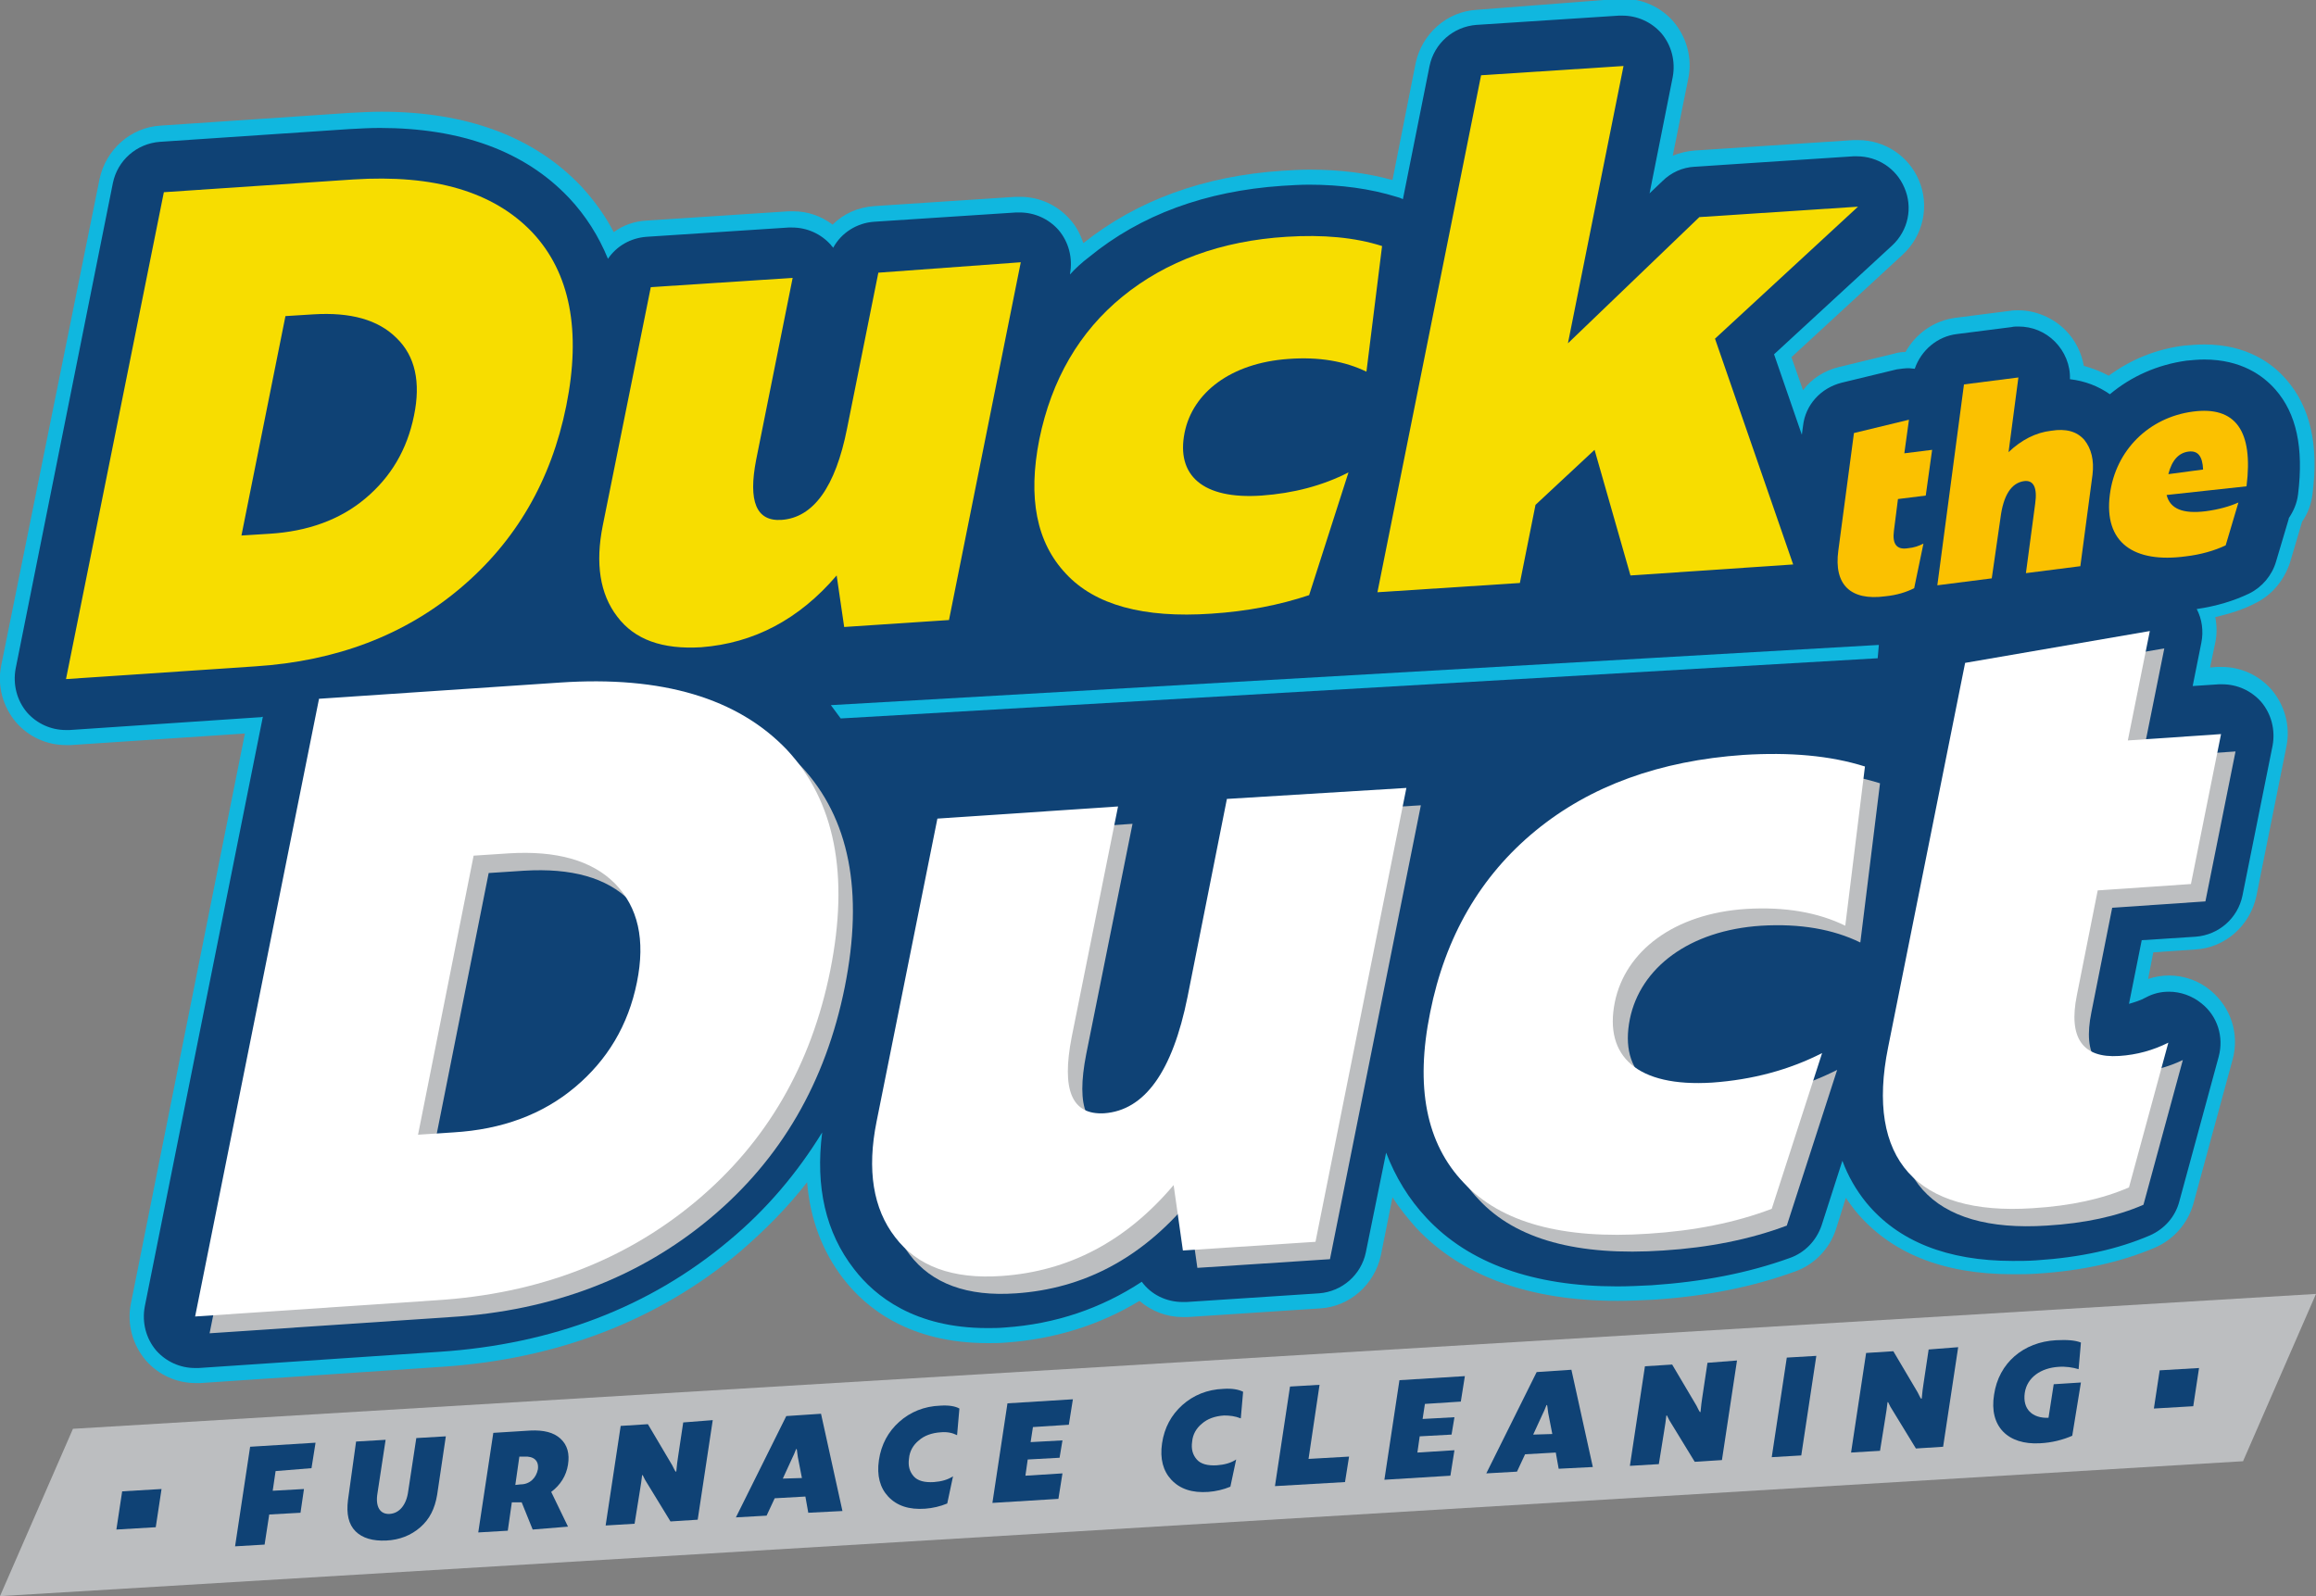 <?xml version="1.0" encoding="utf-8"?>
<!-- Generator: Adobe Illustrator 27.5.0, SVG Export Plug-In . SVG Version: 6.00 Build 0)  -->
<svg version="1.1" id="Capa_1" xmlns="http://www.w3.org/2000/svg" xmlns:xlink="http://www.w3.org/1999/xlink" x="0px" y="0px"
	 viewBox="0 0 400 275.7" style="enable-background:new 0 0 400 275.7;" xml:space="preserve">
<rect x="0" y="0" width="400" height="275.7" fill="#808080" stroke="none"/>
<style type="text/css">
	.st0{fill:#BCBEC0;}
	.st1{fill:#10B7DF;}
	.st2{fill:#0F4275;}
	.st3{fill:#F7DD00;}
	.st4{fill:#FFFFFF;}
	.st5{fill:#FBC100;}
</style>
<g>
	<polygon class="st0" points="387.4,252.4 0,275.7 12.6,246.8 400,223.5 	"/>
	<path class="st1" d="M394.9,65.6c-2.4-2.8-6.8-6.1-14.2-6.1c-1.1,0-2.3,0.1-3.5,0.2c-4.8,0.6-9.2,2.4-13,5.2
		c-1.3-0.7-2.8-1.3-4.3-1.7c-0.4-2.3-1.5-4.5-3.2-6.2c-2.1-2.1-5.1-3.4-8.1-3.4c-0.5,0-1,0-1.5,0.1l-9.4,1.2
		c-3.7,0.5-6.8,2.7-8.6,5.9c-0.7,0-1.4,0.1-2,0.3l-9.5,2.3c-2.5,0.6-4.7,2-6.2,4l-2-5.7l19.2-17.7c3.6-3.3,4.7-8.5,2.8-12.9
		c-1.8-4.2-5.9-6.9-10.5-6.9c-0.3,0-0.5,0-0.8,0l-27.4,1.8c-1.3,0.1-2.6,0.4-3.8,0.9l2.7-13.4c0.7-3.5-0.3-7.1-2.6-9.8
		c-2.2-2.5-5.3-3.9-8.6-3.9c-0.3,0-0.5,0-0.8,0L255,1.7c-5.1,0.3-9.4,4.1-10.5,9.2l-4,20.2c-4.3-1.2-9.1-1.8-14.3-1.8
		c-1.6,0-3.2,0.1-4.8,0.2c-13.5,0.9-25,5.1-34.3,12.5c-0.5-1.5-1.2-2.9-2.3-4.1c-2.2-2.5-5.3-3.9-8.6-3.9c-0.3,0-0.5,0-0.8,0
		L151,35.6c-2.8,0.2-5.3,1.3-7.2,3.2c-2-1.5-4.3-2.3-6.8-2.3c-0.3,0-0.5,0-0.8,0l-24.5,1.6c-2.1,0.1-4.1,0.8-5.7,2
		c-1.5-2.9-3.4-5.5-5.6-7.9l-0.1-0.1c-8.1-8.5-19.7-12.8-34.4-12.8c-1.8,0-3.6,0.1-5.5,0.2l-32.7,2.2c-5.1,0.3-9.4,4.1-10.5,9.2
		L0.2,115c-0.7,3.5,0.3,7.1,2.6,9.8c2.2,2.5,5.3,3.9,8.6,3.9c0.3,0,0.5,0,0.8,0l30.1-2l-19.7,98.5c-0.7,3.5,0.3,7.1,2.6,9.8
		c2.2,2.5,5.3,3.9,8.6,3.9c0.3,0,0.5,0,0.8,0l41.6-2.8c20-1.3,37.4-8,51.5-19.8c4.3-3.7,8.3-7.7,11.7-12.1
		c0.5,6.3,2.6,11.9,6.2,16.6c3.9,5.1,11.4,11.2,25,11.2c1.1,0,2.1,0,3.2-0.1c8.3-0.6,16.1-3,23-7.2c2.1,1.8,4.7,2.8,7.5,2.8
		c0.3,0,0.5,0,0.8,0l22.9-1.5c5.1-0.3,9.4-4.1,10.5-9.2l2-10c1.2,1.9,2.6,3.6,4.1,5.3c7.8,8.3,19.5,12.6,34.8,12.6
		c2,0,4.1-0.1,6.2-0.2c9.1-0.6,17.1-2.2,24.5-4.9c3.3-1.2,5.9-3.9,7-7.3l1.7-5.4c0.5,0.8,1.1,1.5,1.6,2.2c6,7.3,15.1,11,27.2,11
		c1.4,0,2.8,0,4.2-0.1c7.9-0.5,14.5-2,20.4-4.5c3.2-1.4,5.6-4.1,6.6-7.5l6.8-25c1.2-4.4-0.3-9-3.8-11.9c-2-1.7-4.6-2.6-7.2-2.6
		c-1.2,0-2.4,0.2-3.6,0.6l0.9-4.6l7.3-0.5c5.1-0.3,9.4-4.1,10.5-9.2l5.2-25.9c0.7-3.5-0.3-7.1-2.6-9.8c-2.2-2.5-5.3-3.9-8.6-3.9
		c-0.3,0-0.5,0-0.8,0l-1.2,0.1l0.9-4.3c0.3-1.4,0.3-2.9,0-4.4c2.5-0.6,4.8-1.3,6.9-2.4c2.9-1.4,5-4,6-7l2.1-7.1
		c1-1.4,1.6-3.1,1.8-4.8C400.5,76.9,399,70.3,394.9,65.6z"/>
	<path class="st2" d="M393,67.3c-2.1-2.4-5.9-5.2-12.3-5.2c0,0,0,0,0,0c-1,0-2.1,0.1-3.1,0.2c-5,0.7-9.5,2.7-13.2,5.8
		c-2-1.4-4.3-2.3-6.9-2.6c0.1-2.4-0.9-4.8-2.6-6.5c-1.7-1.7-3.9-2.6-6.3-2.6c-0.4,0-0.8,0-1.2,0.1l-9.4,1.2c-3.4,0.4-6.2,2.8-7.3,6
		c-0.3,0-0.7-0.1-1-0.1c-0.7,0-1.4,0.1-2.1,0.2l-9.5,2.3c-3.6,0.9-6.3,3.8-6.7,7.5l-0.2,1.5l-4.8-13.9l20.4-18.8
		c2.8-2.6,3.6-6.6,2.1-10c-1.4-3.3-4.6-5.4-8.2-5.4c-0.2,0-0.4,0-0.6,0l-27.4,1.8c-2.1,0.1-4.1,1-5.6,2.5l-2.2,2.1l4-20.1
		c0.5-2.7-0.2-5.5-2-7.6c-1.7-1.9-4.1-3-6.7-3c-0.2,0-0.4,0-0.6,0l-24.6,1.6c-4,0.3-7.3,3.2-8.1,7.1l-4.6,23
		c-0.4-0.2-0.7-0.3-1.1-0.4c-4.5-1.4-9.6-2.1-15.1-2.1c-1.5,0-3.1,0.1-4.7,0.2c-13.2,0.9-24.4,5-33.3,12.3c-1.2,0.9-2.3,1.9-3.3,3
		l0-0.1c0.5-2.7-0.2-5.5-2-7.6c-1.7-1.9-4.1-3-6.7-3c-0.2,0-0.4,0-0.6,0l-24.5,1.6c-3,0.2-5.7,1.9-7.1,4.5c-0.1-0.2-0.3-0.3-0.4-0.5
		c-1.7-1.9-4.1-3-6.7-3c-0.2,0-0.4,0-0.6,0l-24.5,1.6c-2.8,0.2-5.2,1.6-6.7,3.8c-1.6-3.9-3.8-7.4-6.7-10.5c0,0,0,0-0.1-0.1
		c-7.6-8-18.6-12-32.6-12c0,0,0,0,0,0c-1.7,0-3.5,0.1-5.3,0.2l-32.7,2.2c-4,0.3-7.3,3.2-8.1,7.1L2.7,115.5c-0.5,2.7,0.2,5.5,2,7.6
		c1.7,1.9,4.1,3,6.7,3c0.2,0,0.4,0,0.6,0l32.7-2.2c0.2,0,0.4,0,0.7-0.1L25,225.7c-0.5,2.7,0.2,5.5,2,7.6c1.7,1.9,4.1,3,6.7,3
		c0.2,0,0.4,0,0.6,0l41.6-2.8c19.5-1.3,36.3-7.7,50-19.2c6.5-5.4,11.8-11.7,16.1-18.7c-1.2,9.4,0.6,17.3,5.5,23.6
		c3.6,4.7,10.5,10.2,23,10.2c1,0,2,0,3.1-0.1c8.7-0.6,16.6-3.3,23.6-7.9c1.6,2.2,4.2,3.5,7.1,3.5c0.2,0,0.4,0,0.6,0l22.9-1.5
		c4-0.3,7.3-3.2,8.1-7.1l3.5-17.2c1.6,4.2,3.9,8,7,11.3c7.3,7.8,18.4,11.8,32.9,11.8c1.9,0,4-0.1,6-0.2c8.8-0.6,16.6-2.1,23.8-4.7
		c2.6-0.9,4.6-3,5.5-5.6l3.6-11.2c1,2.7,2.4,5.1,4.1,7.2c5.5,6.7,14,10.1,25.3,10.1c1.3,0,2.7,0,4.1-0.1c7.6-0.5,14-1.9,19.6-4.3
		c2.5-1.1,4.4-3.2,5.1-5.9l6.8-25c0.9-3.4-0.2-7-3-9.2c-1.6-1.3-3.6-2-5.6-2c-1.4,0-2.7,0.3-4,1c-0.9,0.5-1.9,0.8-2.9,1.1l2.2-11
		l9.3-0.6c4-0.3,7.3-3.2,8.1-7.1l5.2-25.9c0.5-2.7-0.2-5.5-2-7.6c-1.7-1.9-4.1-3-6.7-3c-0.2,0-0.4,0-0.6,0l-4.5,0.3l1.5-7.5
		c0.4-2,0.1-4.1-0.8-5.8c3.4-0.5,6.4-1.4,9.1-2.7c2.2-1.1,3.9-3.1,4.6-5.5l2.2-7.4c0,0,0-0.1,0-0.1c0.8-1.2,1.4-2.5,1.6-4.1
		C397.9,77.3,396.6,71.4,393,67.3z"/>
	<g>
		<path class="st3" d="M91.9,40.1c6.6,7,8.5,17.1,5.9,30c-2.6,12.9-8.7,23.4-18.3,31.5c-9.6,8.1-21.4,12.6-35.4,13.5l-32.7,2.2
			l16.9-84.1L61,31C75,30.1,85.2,33.1,91.9,40.1z M63.1,86.1c4.4-3.7,7.2-8.4,8.4-14.3c1.2-5.8,0.2-10.3-3-13.4
			c-3.2-3.2-8-4.5-14.4-4.1l-4.8,0.3l-7.6,37.9l4.8-0.3C53.1,91.8,58.7,89.8,63.1,86.1z"/>
		<path class="st3" d="M176.3,45.3l-12.4,61.8l-18.1,1.2l-1.3-8.9c-6.5,7.6-14.3,11.7-23.4,12.4c-6.7,0.4-11.5-1.3-14.5-5.3
			c-3-3.9-3.8-9.2-2.5-15.7l8.3-41.2l24.5-1.6l-6.3,31.4c-1.4,7.2,0,10.7,4.4,10.4c5.5-0.4,9.3-5.7,11.3-15.8l5.4-26.9L176.3,45.3z"
			/>
		<path class="st3" d="M209.2,106c-11.7,0.8-20.1-1.5-25.1-6.9c-5.1-5.4-6.6-13.1-4.6-23.2c2.1-10.3,6.9-18.6,14.4-24.7
			c7.5-6.1,17-9.6,28.3-10.3c6.3-0.4,11.8,0.1,16.5,1.6l-2.7,21.7c-3.7-1.8-8.2-2.6-13.5-2.2c-9.9,0.7-16.5,5.8-17.9,12.7
			c-1.5,7.4,3.1,11.6,13.3,10.9c5.5-0.4,10.5-1.7,15-4l-6.8,21.2C221,104.5,215.4,105.6,209.2,106z"/>
		<path class="st3" d="M275.4,77.7l-10.2,9.5l-2.7,13.5l-24.6,1.6l17.9-89.3l24.6-1.6l-9.6,47.9l22.7-21.8l27.4-1.8l-24.7,22.8
			l13.5,39l-28.1,1.9L275.4,77.7z"/>
	</g>
	<g>
		<path class="st0" d="M138.4,132.4c8.3,8.9,10.8,21.6,7.5,38.1c-3.3,16.4-11,29.7-23.2,39.9c-12.2,10.2-27.2,16-44.9,17.1
			l-41.6,2.8l21.4-106.7l41.6-2.8C117,119.7,130,123.6,138.4,132.4z M101.9,190.8c5.6-4.7,9.2-10.7,10.7-18.1
			c1.5-7.4,0.2-13-3.8-17.1c-4-4-10.1-5.7-18.3-5.2l-6.1,0.4L74.8,199l6.1-0.4C89.2,198,96.3,195.4,101.9,190.8z"/>
		<path class="st0" d="M245.4,139.1l-15.7,78.4l-22.9,1.5l-1.6-11.3c-8.2,9.7-18.1,14.9-29.7,15.7c-8.5,0.6-14.6-1.7-18.4-6.7
			c-3.8-4.9-4.9-11.6-3.2-20l10.5-52.3l31.2-2.1l-8,39.8c-1.8,9.2,0,13.5,5.6,13.2c7-0.5,11.8-7.2,14.4-20.1l6.8-34.2L245.4,139.1z"
			/>
		<path class="st0" d="M287.3,216c-14.8,1-25.5-1.9-31.9-8.8c-6.5-6.8-8.4-16.6-5.8-29.4c2.6-13.1,8.7-23.6,18.2-31.4
			c9.5-7.8,21.5-12.1,35.9-13.1c8-0.5,15,0.1,21,2l-3.4,27.5c-4.7-2.3-10.4-3.3-17.1-2.9c-12.5,0.8-20.9,7.3-22.7,16.1
			c-1.9,9.4,3.9,14.7,16.8,13.9c7-0.5,13.3-2.2,19-5.1l-8.7,26.9C302.2,214.1,295.1,215.5,287.3,216z"/>
		<path class="st0" d="M377,183.1l-6.8,25c-4.6,2-10.1,3.2-16.7,3.6c-20,1.3-28.8-8.5-24.9-27.8l13.3-66.4l31.9-5.5l-3.8,18.9
			l16.1-1.1l-5.2,25.9l-16.1,1.1l-3.6,18.1c-1.5,7.4,1,10.9,7.3,10.5C371.6,185.1,374.5,184.3,377,183.1z"/>
	</g>
	<g>
		<path class="st4" d="M135.9,129.5c8.3,8.9,10.8,21.6,7.5,38.1c-3.3,16.4-11,29.7-23.2,39.9c-12.2,10.2-27.2,16-44.9,17.1
			l-41.6,2.8l21.4-106.7l41.6-2.8C114.4,116.7,127.4,120.6,135.9,129.5z M99.3,187.8c5.6-4.7,9.2-10.7,10.7-18.1
			c1.5-7.4,0.2-13-3.8-17.1c-4-4-10.1-5.7-18.3-5.2l-6.1,0.4L72.2,196l6.1-0.4C86.7,195.1,93.7,192.5,99.3,187.8z"/>
		<path class="st4" d="M242.9,136.1l-15.7,78.4l-22.9,1.5l-1.6-11.3c-8.2,9.7-18.1,14.9-29.7,15.7c-8.5,0.6-14.6-1.7-18.4-6.7
			c-3.8-4.9-4.9-11.6-3.2-20l10.5-52.3l31.2-2.1l-8,39.8c-1.8,9.2,0,13.5,5.6,13.2c7-0.5,11.8-7.2,14.4-20.1l6.8-34.2L242.9,136.1z"
			/>
		<path class="st4" d="M284.7,213.1c-14.8,1-25.5-1.9-31.9-8.8c-6.5-6.8-8.4-16.6-5.8-29.4c2.6-13.1,8.7-23.6,18.2-31.4
			c9.5-7.8,21.5-12.1,35.9-13.1c8-0.5,15,0.1,21,2l-3.4,27.5c-4.7-2.3-10.4-3.3-17.1-2.9c-12.5,0.8-20.9,7.3-22.7,16.1
			c-1.9,9.4,3.9,14.7,16.8,13.9c7-0.5,13.3-2.2,19-5.1l-8.7,26.9C299.7,211.2,292.6,212.6,284.7,213.1z"/>
		<path class="st4" d="M374.5,180.1l-6.8,25c-4.6,2-10.1,3.2-16.7,3.6c-20,1.3-28.8-8.5-24.9-27.8l13.3-66.4l31.9-5.5l-3.8,18.9
			l16.1-1.1l-5.2,25.9l-16.1,1.1l-3.6,18.1c-1.5,7.4,1,10.9,7.3,10.5C369.1,182.2,371.9,181.4,374.5,180.1z"/>
	</g>
	<g>
		<path class="st5" d="M332.2,93.9l-1.6,7.7c-1.4,0.7-3,1.2-5,1.4c-6,0.8-8.9-2-8.1-7.9l2.7-20.3l9.5-2.3l-0.8,5.8l4.8-0.6l-1.1,7.9
			l-4.8,0.6l-0.7,5.5c-0.3,2.3,0.5,3.3,2.4,3C330.6,94.6,331.4,94.3,332.2,93.9z"/>
		<path class="st5" d="M360,76c1.2,1.5,1.7,3.5,1.4,6l-2.1,15.8l-9.4,1.2l1.6-12c0.4-2.8-0.3-4.1-1.9-3.9c-2.2,0.3-3.6,2.4-4.1,6.4
			L344,99.9l-9.4,1.2l4.6-34.7l9.4-1.2l-1.7,12.9c2.2-2.1,4.7-3.4,7.4-3.7C356.8,74,358.7,74.5,360,76z"/>
		<path class="st5" d="M381,88.3c2.2-0.3,4-0.8,5.6-1.5l-2.2,7.4c-1.9,0.9-4.3,1.6-6.9,1.9c-8.9,1.2-14.2-2.3-13.1-10.7
			c1-7.7,6.8-13.3,14.3-14.3c7.4-1,10.5,3.3,9.3,12.9l-13.8,1.5C374.8,87.9,377,88.8,381,88.3z M374.5,81.9l6-0.8
			c-0.1-2.3-0.9-3.3-2.5-3.1C376.3,78.2,375.1,79.5,374.5,81.9z"/>
	</g>
	<polygon class="st1" points="143.5,121.8 324.5,111.4 324.3,113.7 145.2,124.1 	"/>
	<g>
		<path class="st2" d="M21.1,257.6l6.8-0.4l-1,6.6l-6.8,0.4L21.1,257.6z"/>
		<path class="st2" d="M47.6,254.1l-0.5,3.4l5.4-0.3l-0.6,4.1l-5.4,0.3l-0.8,5.2l-5.1,0.3l2.6-17.2l11.3-0.7l-0.7,4.4L47.6,254.1z"
			/>
		<path class="st2" d="M61.5,249l5.1-0.3l-1.4,9.2c-0.4,2.3,0.4,3.7,2.1,3.6c1.7-0.1,2.9-1.6,3.2-3.9l1.4-9.2l5.1-0.3l-1.5,10.1
			c-0.4,2.4-1.3,4.2-2.9,5.6c-1.6,1.4-3.6,2.2-5.9,2.3c-2.3,0.1-4.1-0.4-5.3-1.6c-1.2-1.2-1.6-3-1.3-5.4L61.5,249z"/>
		<path class="st2" d="M92,264.2l-1.9-4.7l-0.4,0c-0.4,0-0.8,0-1.3,0l-0.7,4.9l-5.1,0.3l2.6-17.2l6.4-0.4c2.3-0.1,4,0.3,5.2,1.4
			c1.2,1.1,1.6,2.6,1.3,4.5c-0.3,1.9-1.3,3.5-2.9,4.7l2.9,6L92,264.2z M92.9,253.8c0.2-1.5-0.7-2.3-2.4-2.2l-0.8,0l-0.7,4.9l0.9-0.1
			C91.5,256.4,92.6,255.3,92.9,253.8z"/>
		<path class="st2" d="M123.1,245.3l-2.6,17.2l-4.7,0.3l-4.4-7.2l-0.4-0.8l-0.1,0c-0.1,0.8-0.2,1.7-0.4,2.8l-0.9,5.6l-5,0.3
			l2.6-17.2l4.7-0.3l4.2,7.1c0.1,0.2,0.2,0.4,0.3,0.6c0.1,0.2,0.2,0.4,0.3,0.5l0.1,0c0.1-1.1,0.2-1.9,0.3-2.5l0.9-6L123.1,245.3z"/>
		<path class="st2" d="M139.1,258.5l-5.3,0.3l-1.4,3l-5.3,0.3l8.7-17.5l6-0.4l3.7,16.8l-5.9,0.3L139.1,258.5z M138.5,255.3l-0.7-3.6
			c-0.1-0.5-0.1-1-0.2-1.4l-0.1,0c-0.3,0.8-0.5,1.2-0.6,1.4l-1.7,3.7L138.5,255.3z"/>
		<path class="st2" d="M162.5,247.4c-1.6,0.1-2.9,0.6-3.8,1.4c-1,0.8-1.6,1.9-1.7,3.1c-0.2,1.3,0.1,2.3,0.8,3.1
			c0.7,0.8,1.9,1.1,3.5,1c1.3-0.1,2.4-0.4,3.3-1l-1,4.7c-1.2,0.5-2.5,0.8-3.8,0.9c-2.8,0.2-4.9-0.5-6.4-2.1c-1.4-1.5-2-3.6-1.6-6.3
			c0.4-2.7,1.6-4.9,3.5-6.6c1.9-1.7,4.3-2.7,7.1-2.8c1.5-0.1,2.6,0.1,3.3,0.5l-0.4,4.6C164.5,247.5,163.6,247.3,162.5,247.4z"/>
		<path class="st2" d="M183.5,254.5l-0.7,4.4l-11.4,0.7l2.6-17.2l11.3-0.7l-0.7,4.4l-6.2,0.4l-0.4,2.6l5.5-0.3l-0.5,3l-5.5,0.3
			l-0.4,2.8L183.5,254.5z"/>
		<path class="st2" d="M211.4,244.5c-1.6,0.1-2.9,0.6-3.8,1.4c-1,0.8-1.6,1.9-1.7,3.1c-0.2,1.3,0.1,2.3,0.8,3.1
			c0.7,0.8,1.9,1.1,3.5,1c1.3-0.1,2.4-0.4,3.3-1l-1,4.7c-1.2,0.5-2.5,0.8-3.8,0.9c-2.8,0.2-4.9-0.5-6.4-2.1c-1.4-1.5-2-3.6-1.6-6.3
			c0.4-2.7,1.6-4.9,3.5-6.6c1.9-1.7,4.3-2.7,7.1-2.8c1.5-0.1,2.6,0.1,3.4,0.5l-0.4,4.6C213.3,244.6,212.4,244.5,211.4,244.5z"/>
		<path class="st2" d="M233,251.6l-0.7,4.4l-12.1,0.7l2.6-17.2l5.1-0.3L226,252L233,251.6z"/>
		<path class="st2" d="M251.2,250.5l-0.7,4.4l-11.4,0.7l2.6-17.2l11.3-0.7l-0.7,4.4l-6.2,0.4l-0.4,2.6l5.5-0.3l-0.5,3l-5.5,0.3
			l-0.4,2.8L251.2,250.5z"/>
		<path class="st2" d="M268.7,250.9l-5.3,0.3l-1.4,3l-5.3,0.3l8.7-17.5l6-0.4l3.7,16.8l-5.9,0.3L268.7,250.9z M268.1,247.7l-0.7-3.6
			c-0.1-0.5-0.1-1-0.2-1.4l-0.1,0c-0.3,0.8-0.5,1.2-0.6,1.4l-1.7,3.7L268.1,247.7z"/>
		<path class="st2" d="M300,235l-2.6,17.2l-4.7,0.3l-4.4-7.2l-0.4-0.8l-0.1,0c-0.1,0.8-0.2,1.7-0.4,2.8l-0.9,5.6l-5,0.3l2.6-17.2
			l4.7-0.3l4.2,7.1c0.1,0.2,0.2,0.4,0.3,0.6c0.1,0.2,0.2,0.4,0.3,0.5l0.1,0c0.1-1.1,0.2-1.9,0.3-2.5l0.9-6L300,235z"/>
		<path class="st2" d="M313.7,234.2l-2.6,17.2l-5.1,0.3l2.6-17.2L313.7,234.2z"/>
		<path class="st2" d="M338.2,232.7l-2.6,17.2l-4.7,0.3l-4.4-7.2l-0.4-0.8l-0.1,0c-0.1,0.8-0.2,1.7-0.4,2.8l-0.9,5.6l-5,0.3
			l2.6-17.2l4.7-0.3l4.2,7.1c0.1,0.2,0.2,0.4,0.3,0.6c0.1,0.2,0.2,0.4,0.3,0.5l0.1,0c0.1-1.1,0.2-1.9,0.3-2.5l0.9-6L338.2,232.7z"/>
		<path class="st2" d="M357.9,248c-1.6,0.7-3.5,1.2-5.6,1.3c-5.5,0.3-8.8-2.9-7.9-8.4c0.8-5.5,5.1-9.1,10.7-9.4
			c1.9-0.1,3.3,0,4.3,0.4l-0.4,4.6c-1-0.3-2.2-0.5-3.5-0.4c-3,0.2-5.4,1.8-5.8,4.5c-0.4,2.8,1.3,4.4,4.1,4.3l0.9-5.8l4.7-0.3
			L357.9,248z"/>
		<path class="st2" d="M373,236.7l6.8-0.4l-1,6.6l-6.8,0.4L373,236.7z"/>
	</g>
</g>
</svg>
